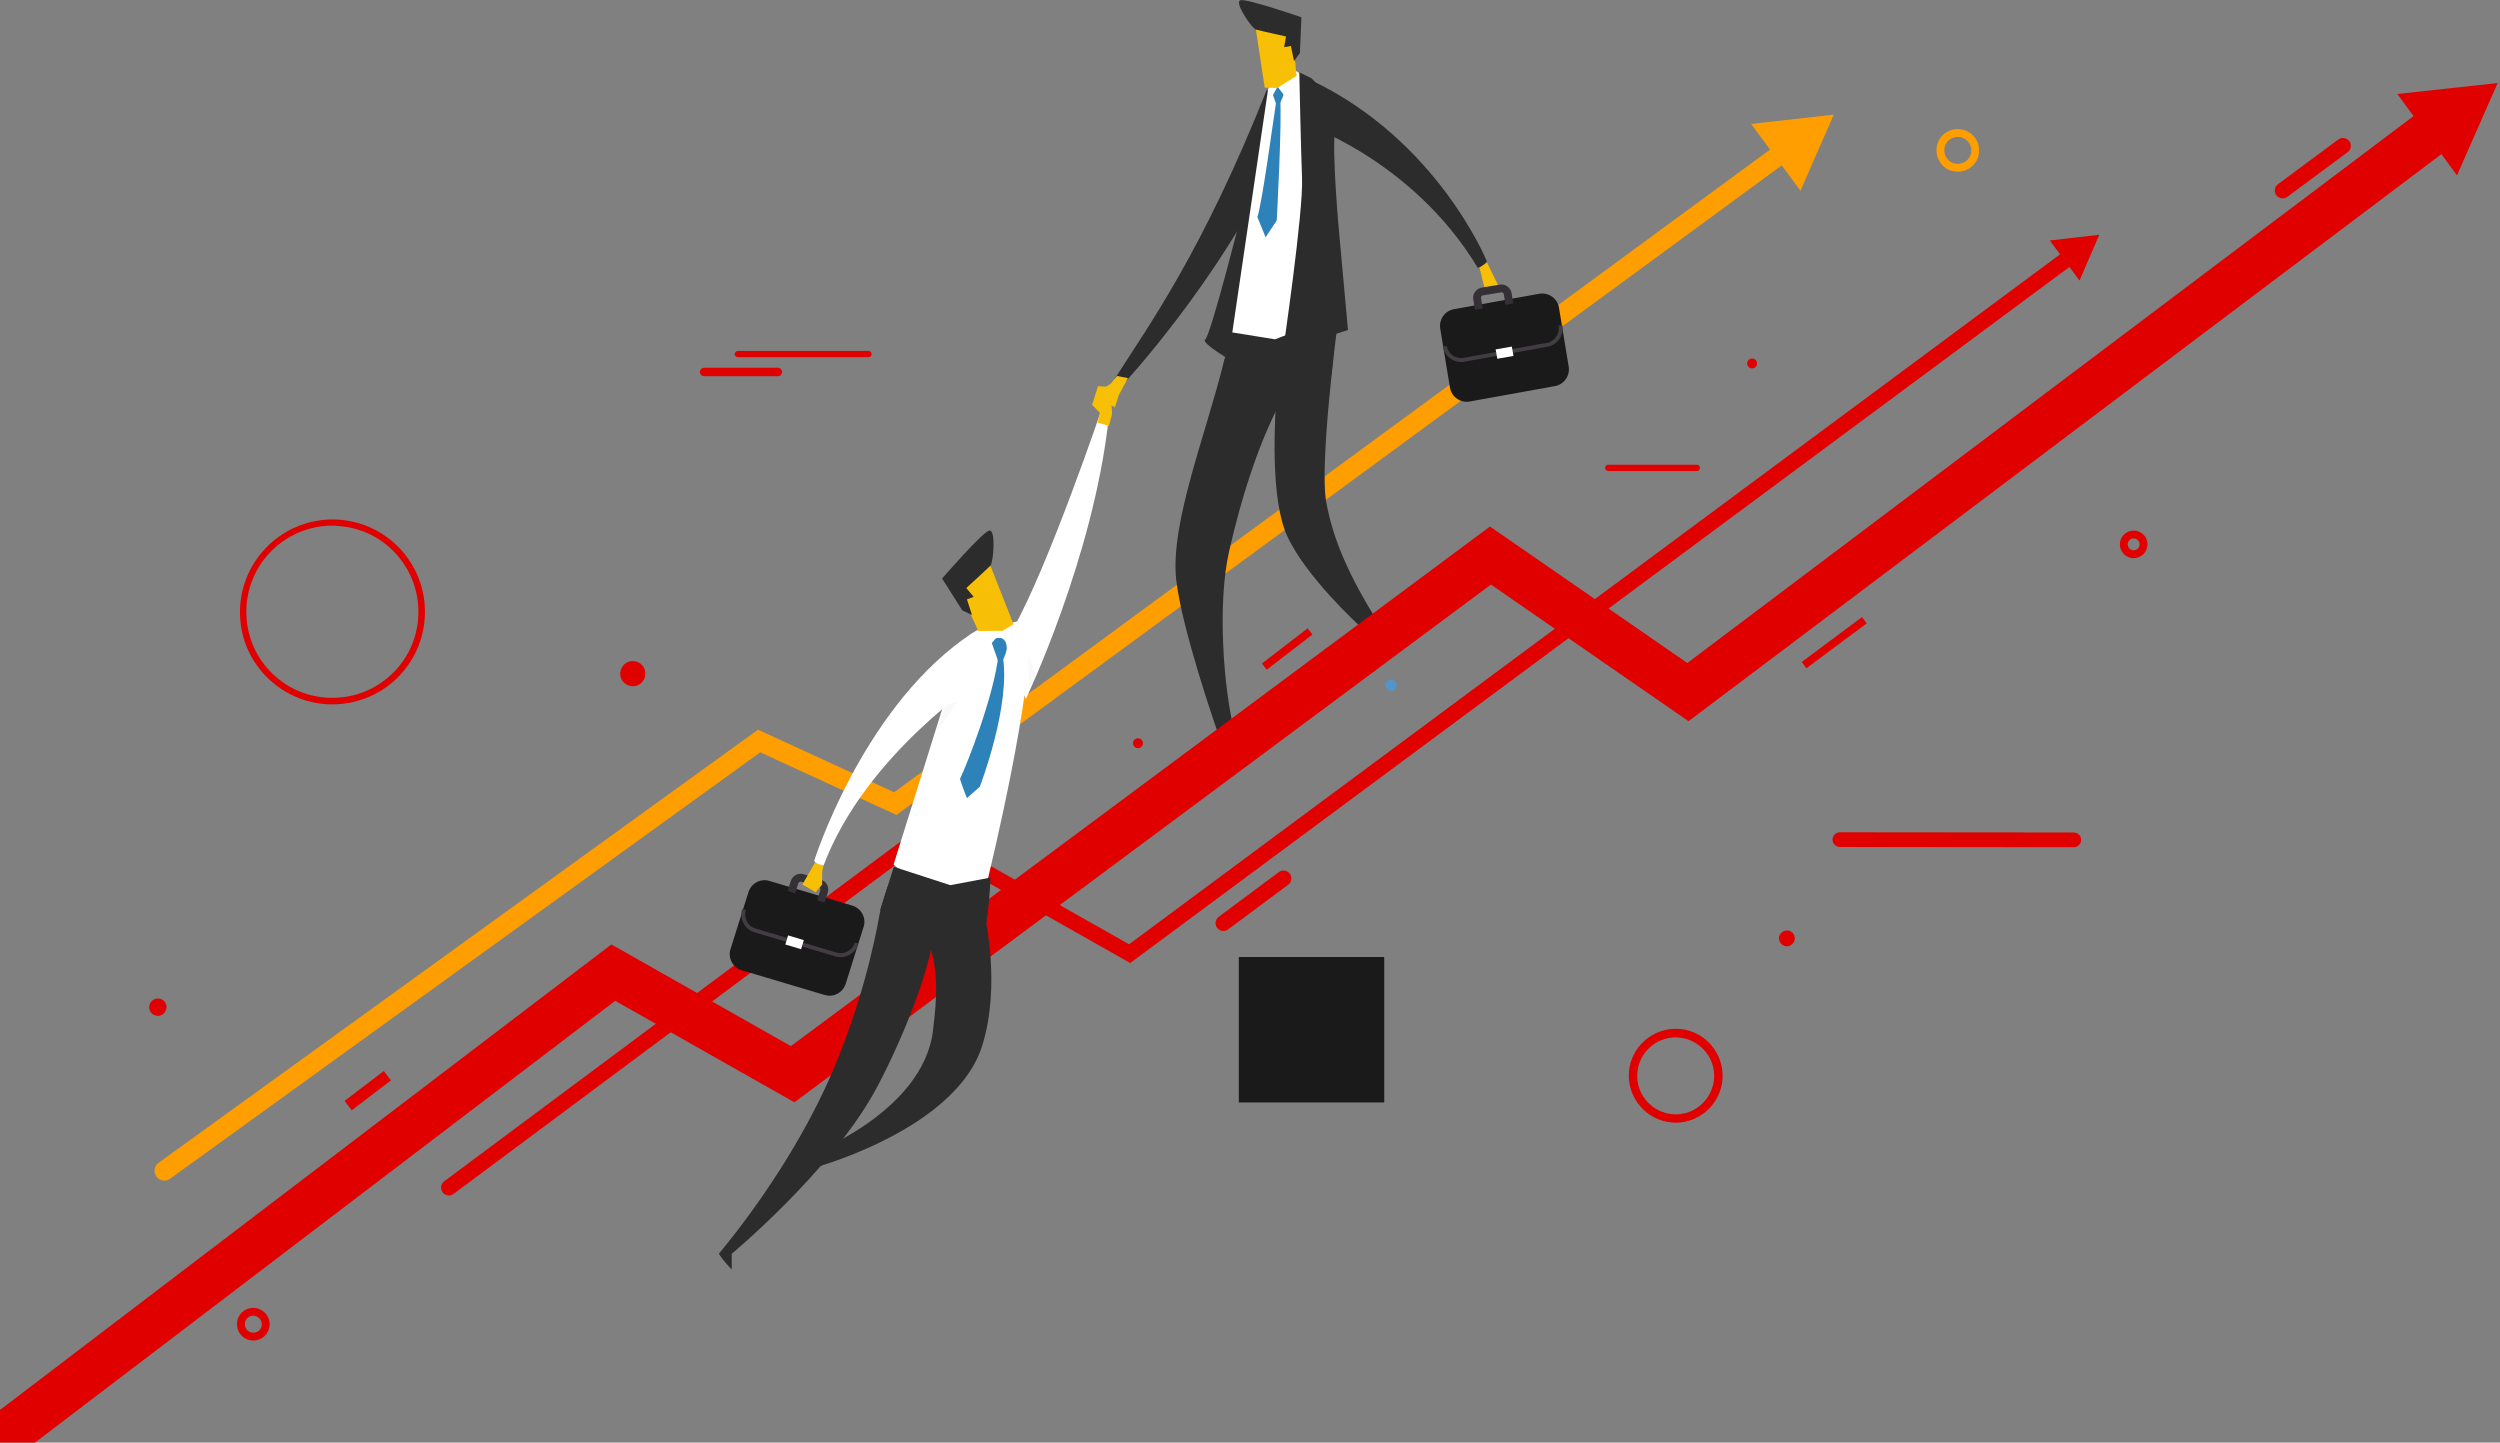 <svg width="636" height="367" viewBox="0 0 636 367" fill="none" xmlns="http://www.w3.org/2000/svg">
<rect x="0" y="0" width="636" height="367" fill="#808080" stroke="none"/>
<g clip-path="url(#clip0)">
<path d="M84.606 179.184C84.016 179.184 83.373 179.184 82.783 179.13C76.51 178.648 70.826 175.753 66.698 170.981C62.57 166.209 60.639 160.15 61.122 153.877C62.141 140.956 73.454 131.251 86.375 132.217C92.648 132.699 98.331 135.594 102.46 140.366C106.535 145.138 108.518 151.197 108.036 157.47C107.553 163.743 104.658 169.426 99.886 173.554C95.597 177.2 90.182 179.184 84.606 179.184ZM84.552 133.718C73.239 133.718 63.588 142.457 62.73 153.985C62.301 159.829 64.124 165.512 67.931 169.908C71.738 174.359 77.046 177.039 82.89 177.468C88.734 177.897 94.364 176.074 98.814 172.267C103.264 168.461 105.945 163.153 106.374 157.309C106.803 151.465 104.98 145.835 101.173 141.385C97.366 136.935 92.058 134.254 86.214 133.825C85.678 133.771 85.088 133.718 84.552 133.718Z" fill="#E00000"/>
<path d="M426.299 285.611C425.977 285.611 425.709 285.611 425.388 285.558C418.846 285.075 413.914 279.285 414.396 272.743C414.879 266.202 420.669 261.27 427.21 261.752C433.752 262.235 438.684 268.025 438.202 274.566C437.719 280.839 432.465 285.611 426.299 285.611ZM426.299 263.897C421.259 263.897 416.916 267.811 416.541 272.958C416.112 278.32 420.187 283.038 425.548 283.467C430.91 283.896 435.628 279.821 436.057 274.459C436.486 269.098 432.411 264.379 427.05 263.95C426.782 263.897 426.513 263.897 426.299 263.897Z" fill="#E00000"/>
<path d="M164.171 171.624C164.011 173.393 162.509 174.734 160.74 174.573C158.971 174.412 157.63 172.911 157.791 171.142C157.952 169.372 159.453 168.032 161.223 168.193C162.992 168.3 164.332 169.855 164.171 171.624Z" fill="#E00000"/>
<path d="M42.356 256.391C42.249 257.624 41.177 258.535 39.997 258.428C38.764 258.321 37.853 257.248 37.96 256.069C38.067 254.836 39.139 253.924 40.319 254.032C41.552 254.085 42.464 255.157 42.356 256.391Z" fill="#E00000"/>
<path d="M456.592 238.858C456.485 239.984 455.52 240.788 454.447 240.735C453.321 240.628 452.517 239.663 452.571 238.59C452.678 237.464 453.643 236.66 454.715 236.714C455.841 236.767 456.646 237.732 456.592 238.858Z" fill="#E00000"/>
<path d="M197.896 95.704H179.13C178.541 95.704 178.058 95.222 178.058 94.632C178.058 94.042 178.541 93.559 179.13 93.559H197.896C198.486 93.559 198.968 94.042 198.968 94.632C198.968 95.222 198.486 95.704 197.896 95.704Z" fill="#E00000"/>
<path d="M220.951 90.879H187.709C187.28 90.879 186.905 90.503 186.905 90.075C186.905 89.646 187.28 89.27 187.709 89.27H220.951C221.379 89.27 221.755 89.646 221.755 90.075C221.755 90.503 221.379 90.879 220.951 90.879Z" fill="#E00000"/>
<path d="M527.579 215.535L468.066 215.482C467.047 215.482 466.189 214.624 466.189 213.605C466.189 212.587 467.047 211.729 468.066 211.729L527.579 211.782C528.598 211.782 529.456 212.64 529.456 213.659C529.456 214.678 528.598 215.535 527.579 215.535Z" fill="#E00000"/>
<path d="M431.661 119.831H409.142C408.713 119.831 408.338 119.456 408.338 119.027C408.338 118.598 408.713 118.223 409.142 118.223H431.661C432.09 118.223 432.465 118.598 432.465 119.027C432.465 119.456 432.09 119.831 431.661 119.831Z" fill="#E00000"/>
<path d="M316.44 52.007C316.44 52.007 308.023 85.41 306.629 86.321C305.181 87.233 314.671 92.594 314.671 92.594L319.872 50.613L316.44 52.007Z" fill="#2C2C2D"/>
<path d="M545.326 138.543C545.273 139.937 544.147 141.009 542.753 141.009C541.359 140.956 540.286 139.83 540.286 138.436C540.34 137.042 541.466 135.97 542.86 135.97C544.254 136.023 545.38 137.149 545.326 138.543Z" stroke="#E00000" stroke-width="2" stroke-miterlimit="10"/>
<path d="M67.609 336.975C67.556 338.744 66.108 340.085 64.339 340.031C62.57 339.978 61.229 338.53 61.283 336.761C61.336 334.991 62.784 333.651 64.553 333.705C66.269 333.812 67.663 335.259 67.609 336.975Z" stroke="#E00000" stroke-width="2" stroke-miterlimit="10"/>
<path d="M446.995 92.487C446.995 93.184 446.405 93.72 445.708 93.72C445.011 93.72 444.475 93.131 444.475 92.434C444.475 91.737 445.065 91.2 445.762 91.2C446.459 91.2 446.995 91.79 446.995 92.487Z" fill="#E00000"/>
<path d="M290.758 189.103C290.758 189.8 290.169 190.336 289.472 190.336C288.775 190.336 288.238 189.746 288.238 189.049C288.238 188.352 288.828 187.816 289.525 187.816C290.222 187.816 290.758 188.406 290.758 189.103Z" fill="#E00000"/>
<path d="M355.312 174.359C355.312 175.163 354.668 175.753 353.864 175.753C353.06 175.753 352.47 175.056 352.47 174.305C352.47 173.501 353.113 172.911 353.918 172.911C354.668 172.965 355.312 173.608 355.312 174.359Z" fill="#5294CC"/>
<path d="M458.951 169.211L474.285 157.791" stroke="#E00000" stroke-width="2" stroke-miterlimit="10"/>
<path d="M580.712 48.469L596.047 37.102" stroke="#E00000" stroke-width="4" stroke-miterlimit="10" stroke-linecap="round"/>
<path d="M321.641 169.587L333.276 160.633" stroke="#E00000" stroke-width="2" stroke-miterlimit="10"/>
<path d="M311.24 234.837L326.52 223.471" stroke="#E00000" stroke-width="4" stroke-miterlimit="10" stroke-linecap="round"/>
<path d="M88.573 281.268L98.546 273.655" stroke="#E00000" stroke-width="3" stroke-miterlimit="10"/>
<path d="M114.202 302.125L234.408 212.64L287.381 242.611L526.775 65.197" stroke="#E00000" stroke-width="4" stroke-miterlimit="10" stroke-linecap="round"/>
<path d="M529.027 71.363L534.067 59.728L521.467 61.176L529.027 71.363Z" fill="#E00000"/>
<path d="M41.82 297.836L193.124 188.513L227.76 204.437L454.286 38.228" stroke="#FF9E00" stroke-width="5" stroke-miterlimit="10" stroke-linecap="round"/>
<path d="M458.04 48.522L466.511 29.167L445.494 31.526L458.04 48.522Z" fill="#FF9E00"/>
<path d="M322.338 22.68C305.878 64.124 292.099 82.997 283.467 96.562C284.056 98.01 285.611 97.902 285.611 97.902C285.611 97.902 310.006 71.738 324.643 40.48C327.485 34.475 322.338 22.68 322.338 22.68Z" fill="#2C2C2D"/>
<path d="M330.809 31.151C330.809 31.151 359.172 40.265 375.954 68.146C377.616 67.609 378.259 66.484 378.259 66.484C378.259 66.484 365.767 35.708 333.597 20.428C328.718 18.122 330.809 31.151 330.809 31.151Z" fill="#2C2C2D"/>
<path d="M322.552 23.055L312.741 89.699L338.584 87.394C338.584 87.394 339.334 57.101 338.798 36.405C338.691 32.491 333.704 19.516 329.522 18.015C323.893 16.031 322.552 23.055 322.552 23.055Z" fill="white"/>
<path d="M325.019 22.036L323.839 24.181L325.019 27.505C325.019 27.505 326.359 24.931 326.52 24.02C325.716 23.001 325.019 22.036 325.019 22.036Z" fill="#2E82BA"/>
<path d="M324.751 25.253C323.839 31.097 321.105 51.632 319.872 55.224C320.569 56.833 321.963 60.371 321.963 60.371L324.804 56.082C324.804 56.082 326.198 30.4 325.662 25.146C325.555 23.805 324.804 25.039 324.751 25.253Z" fill="#2E82BA"/>
<path d="M313.063 84.499L324.375 86.321L339.013 80.692C339.013 80.692 339.549 97.044 338.101 96.401C334.723 94.954 311.347 103.103 311.561 97.742C311.722 91.415 313.063 84.499 313.063 84.499Z" fill="#2C2C2D"/>
<path d="M340.246 82.729C340.246 82.729 335.581 117.955 337.404 127.766C339.173 137.417 343.141 146.371 350.647 158.488C351.344 158.542 347.591 161.062 345.125 162.938C345.393 160.901 345.554 158.917 345.554 158.917C345.554 158.917 332.096 146.586 327.431 136.291C323.357 127.337 323.839 108.411 325.34 93.452C325.769 88.305 340.246 82.729 340.246 82.729Z" fill="#2C2C2D"/>
<path d="M327.968 98.599C327.968 98.599 319.443 110.449 312.687 140.259C309.631 153.716 311.293 175.002 313.974 185.939C312.473 187.548 310.543 188.459 308.666 190.282C309.202 188.191 309.631 185.886 309.631 185.886C309.631 185.886 300.624 160.043 299.23 147.497C297.621 132.967 307.004 110.02 311.508 91.361C312.848 85.946 327.968 98.599 327.968 98.599Z" fill="#2C2C2D"/>
<path d="M328.825 8.739L329.844 19.302L324.965 22.358L321.748 22.304L319.496 7.506L328.825 8.739Z" fill="#F7BF05"/>
<path d="M330.702 13.458L331.077 4.396C331.077 4.396 317.459 -0.322 315.636 0.054C313.759 0.375 318.478 7.238 319.496 7.506C320.515 7.828 327.163 9.276 327.163 9.276L326.681 12.01L328.397 11.688L329.201 15.549L330.702 13.458Z" fill="#2C2C2D"/>
<path d="M3.217 363.783L156.022 247.437L201.649 273.28L379.171 141.331L429.409 176.074L620.549 32.116" stroke="#E00000" stroke-width="12" stroke-miterlimit="10" stroke-linecap="round"/>
<path d="M625.053 44.608L635.401 21.125L609.88 23.913L625.053 44.608Z" fill="#E00000"/>
<path d="M381.691 73.775L377.938 74.311L376.383 68.092L378.313 66.805L381.691 73.775Z" fill="#F7BF05"/>
<path d="M502.487 38.389C502.433 40.855 500.396 42.732 497.93 42.678C495.463 42.624 493.587 40.587 493.64 38.121C493.694 35.654 495.731 33.778 498.198 33.831C500.664 33.939 502.594 35.976 502.487 38.389Z" stroke="#FF9E00" stroke-width="2" stroke-miterlimit="10" stroke-linecap="round"/>
<path d="M399.062 93.184C399.491 95.543 397.936 97.795 395.577 98.224L373.916 102.138C371.557 102.567 369.305 101.012 368.877 98.653L366.41 83.694C365.981 81.335 367.536 79.083 369.895 78.654L391.556 74.74C393.915 74.311 396.167 75.866 396.596 78.225L399.062 93.184Z" fill="#1A1A1A"/>
<path d="M396.971 82.783C397.4 85.088 395.845 87.34 393.593 87.715L372.469 91.522C370.163 91.951 367.965 90.396 367.536 88.091" stroke="#423D42" stroke-miterlimit="10"/>
<path d="M384.609 88.165L380.491 88.895L380.913 91.271L385.03 90.54L384.609 88.165Z" fill="white"/>
<path d="M376.222 78.654L375.793 76.027C375.632 75.169 376.222 74.311 377.133 74.151L381.691 73.4C382.549 73.239 383.406 73.829 383.567 74.74L383.996 77.368" stroke="#353035" stroke-width="2" stroke-miterlimit="10"/>
<path d="M215.16 250.225C214.463 252.53 212.05 253.817 209.798 253.12L188.727 246.847C186.422 246.15 185.135 243.737 185.832 241.485L190.39 227.009C191.087 224.704 193.499 223.417 195.751 224.114L216.822 230.387C219.128 231.084 220.414 233.497 219.717 235.749L215.16 250.225Z" fill="#1A1A1A"/>
<path d="M217.948 239.931C217.251 242.182 214.892 243.469 212.694 242.826L192.105 236.714C189.853 236.07 188.62 233.658 189.264 231.406" stroke="#423D42" stroke-miterlimit="10"/>
<path d="M200.486 237.963L199.789 240.273L203.793 241.48L204.489 239.17L200.486 237.963Z" fill="white"/>
<path d="M201.327 226.956L202.131 224.436C202.399 223.578 203.311 223.095 204.169 223.363L208.565 224.757C209.423 225.025 209.906 225.937 209.638 226.795L208.833 229.315" stroke="#353035" stroke-width="2" stroke-miterlimit="10"/>
<path d="M284.164 95.65L286.952 96.187L284.646 100.476L283.627 103.639L279.874 101.441L280.786 98.707L282.555 97.634L284.164 95.65Z" fill="#F7BF05"/>
<path d="M261.002 177.79C261.002 177.79 278.105 141.975 282.019 106.695C283.199 105.516 280.357 103.8 280.357 103.8C280.357 103.8 266.846 143.744 257.838 159.775C254.353 165.887 261.002 177.79 261.002 177.79Z" fill="white"/>
<path d="M245.239 162.67L227.331 219.932L240.574 231.245L249.903 229.368C249.903 229.368 259.822 190.282 261.806 166.852C261.967 165.244 264.594 154.682 262.985 155.915C258.696 159.185 255.318 158.381 252.906 158.864C248.027 159.775 245.239 162.67 245.239 162.67Z" fill="white"/>
<path d="M254.032 166.37C252.959 176.825 245.989 194.518 244.22 198.164C244.756 199.987 245.989 203.043 245.989 203.043L249.26 200.148C249.26 200.148 257.356 179.184 255.05 166.638C254.353 163.099 254.032 166.102 254.032 166.37Z" fill="#2E82BA"/>
<path d="M253.335 162.402L252.316 163.582L254.353 169.426C254.353 169.426 256.23 166.155 256.123 164.708C255.908 161.437 253.335 162.402 253.335 162.402Z" fill="#2E82BA"/>
<path d="M227.385 220.522L241.754 225.186L251.994 223.256C251.994 223.256 251.244 242.719 248.027 241.164C244.863 239.609 223.9 231.567 223.9 231.567L227.385 220.522Z" fill="#2C2C2D"/>
<path d="M250.493 232.853C250.493 232.853 254.729 250.6 249.85 266.095C244.971 281.59 224.06 291.884 208.083 296.817C207.279 297.675 207.439 297.621 206.153 299.444C205.456 297.943 205.456 293.975 205.456 293.975C205.456 293.975 234.784 283.199 237.357 262.181C238.858 249.85 238.269 245.185 235.373 236.767C233.658 231.727 250.493 232.853 250.493 232.853Z" fill="#2C2C2D"/>
<path d="M225.83 225.562C225.83 225.562 224.168 230.441 223.739 232.746C222.452 240.038 218.86 256.82 210.764 274.942C204.115 289.793 193.821 305.717 182.883 318.96C184.009 320.783 186.154 322.981 186.154 322.981V318.96C186.154 318.96 210.764 298.479 222.184 278.266C228.296 267.436 239.234 242.182 237.572 232.424C236.446 225.669 225.83 225.562 225.83 225.562Z" fill="#2C2C2D"/>
<path d="M244.005 149.91L248.884 160.526L255.05 160.472L257.838 158.81L251.94 143.851L244.005 149.91Z" fill="#F7BF05"/>
<path d="M244.81 155.271L239.662 147.175C239.662 147.175 249.689 135.648 251.565 135.005C253.442 134.308 252.745 143.1 251.941 143.905C251.19 144.709 245.828 149.588 245.828 149.588L247.705 151.84L245.989 152.483L247.276 156.451L244.81 155.271Z" fill="#2C2C2D"/>
<path d="M207.868 218.538L209.638 219.503L209.155 221.808V225.025L207.493 226.956L204.115 225.025L207.868 218.538Z" fill="#F7BF05"/>
<path d="M282.931 105.194L282.126 108.357L279.231 107.5L279.821 105.033L277.837 102.996L279.338 98.224L283.252 98.546L282.716 102.621L282.931 105.194Z" fill="#F7BF05"/>
<path opacity="0.03" d="M261.538 166.531L263.682 172.214L261.86 176.289L261.538 166.531Z" fill="#424240"/>
<path opacity="0.03" d="M240.306 179.345L243.63 178.433L238.537 185.886L240.306 179.345Z" fill="#424240"/>
<path d="M333.597 19.891L330.541 18.39C330.541 18.39 330.97 38.925 331.238 45.359C331.614 53.777 326.413 89.163 326.413 89.163L342.927 83.962L340.782 60.371C340.782 60.371 338.637 37.853 339.71 32.223C340.889 26.593 333.597 19.891 333.597 19.891Z" fill="#2C2C2D"/>
<path d="M250.064 172.536C250.064 172.536 220.254 191.73 209.53 220.146C207.815 219.986 207.118 219.02 207.118 219.02C207.118 219.02 218.913 181.543 245.078 162.617C249.421 159.453 250.064 172.536 250.064 172.536Z" fill="white"/>
<path d="M352.148 243.469H315.154V280.464H352.148V243.469Z" fill="#1A1A1A"/>
</g>
<defs>
<clipPath id="clip0">
<rect width="635.401" height="367" fill="white"/>
</clipPath>
</defs>
</svg>
